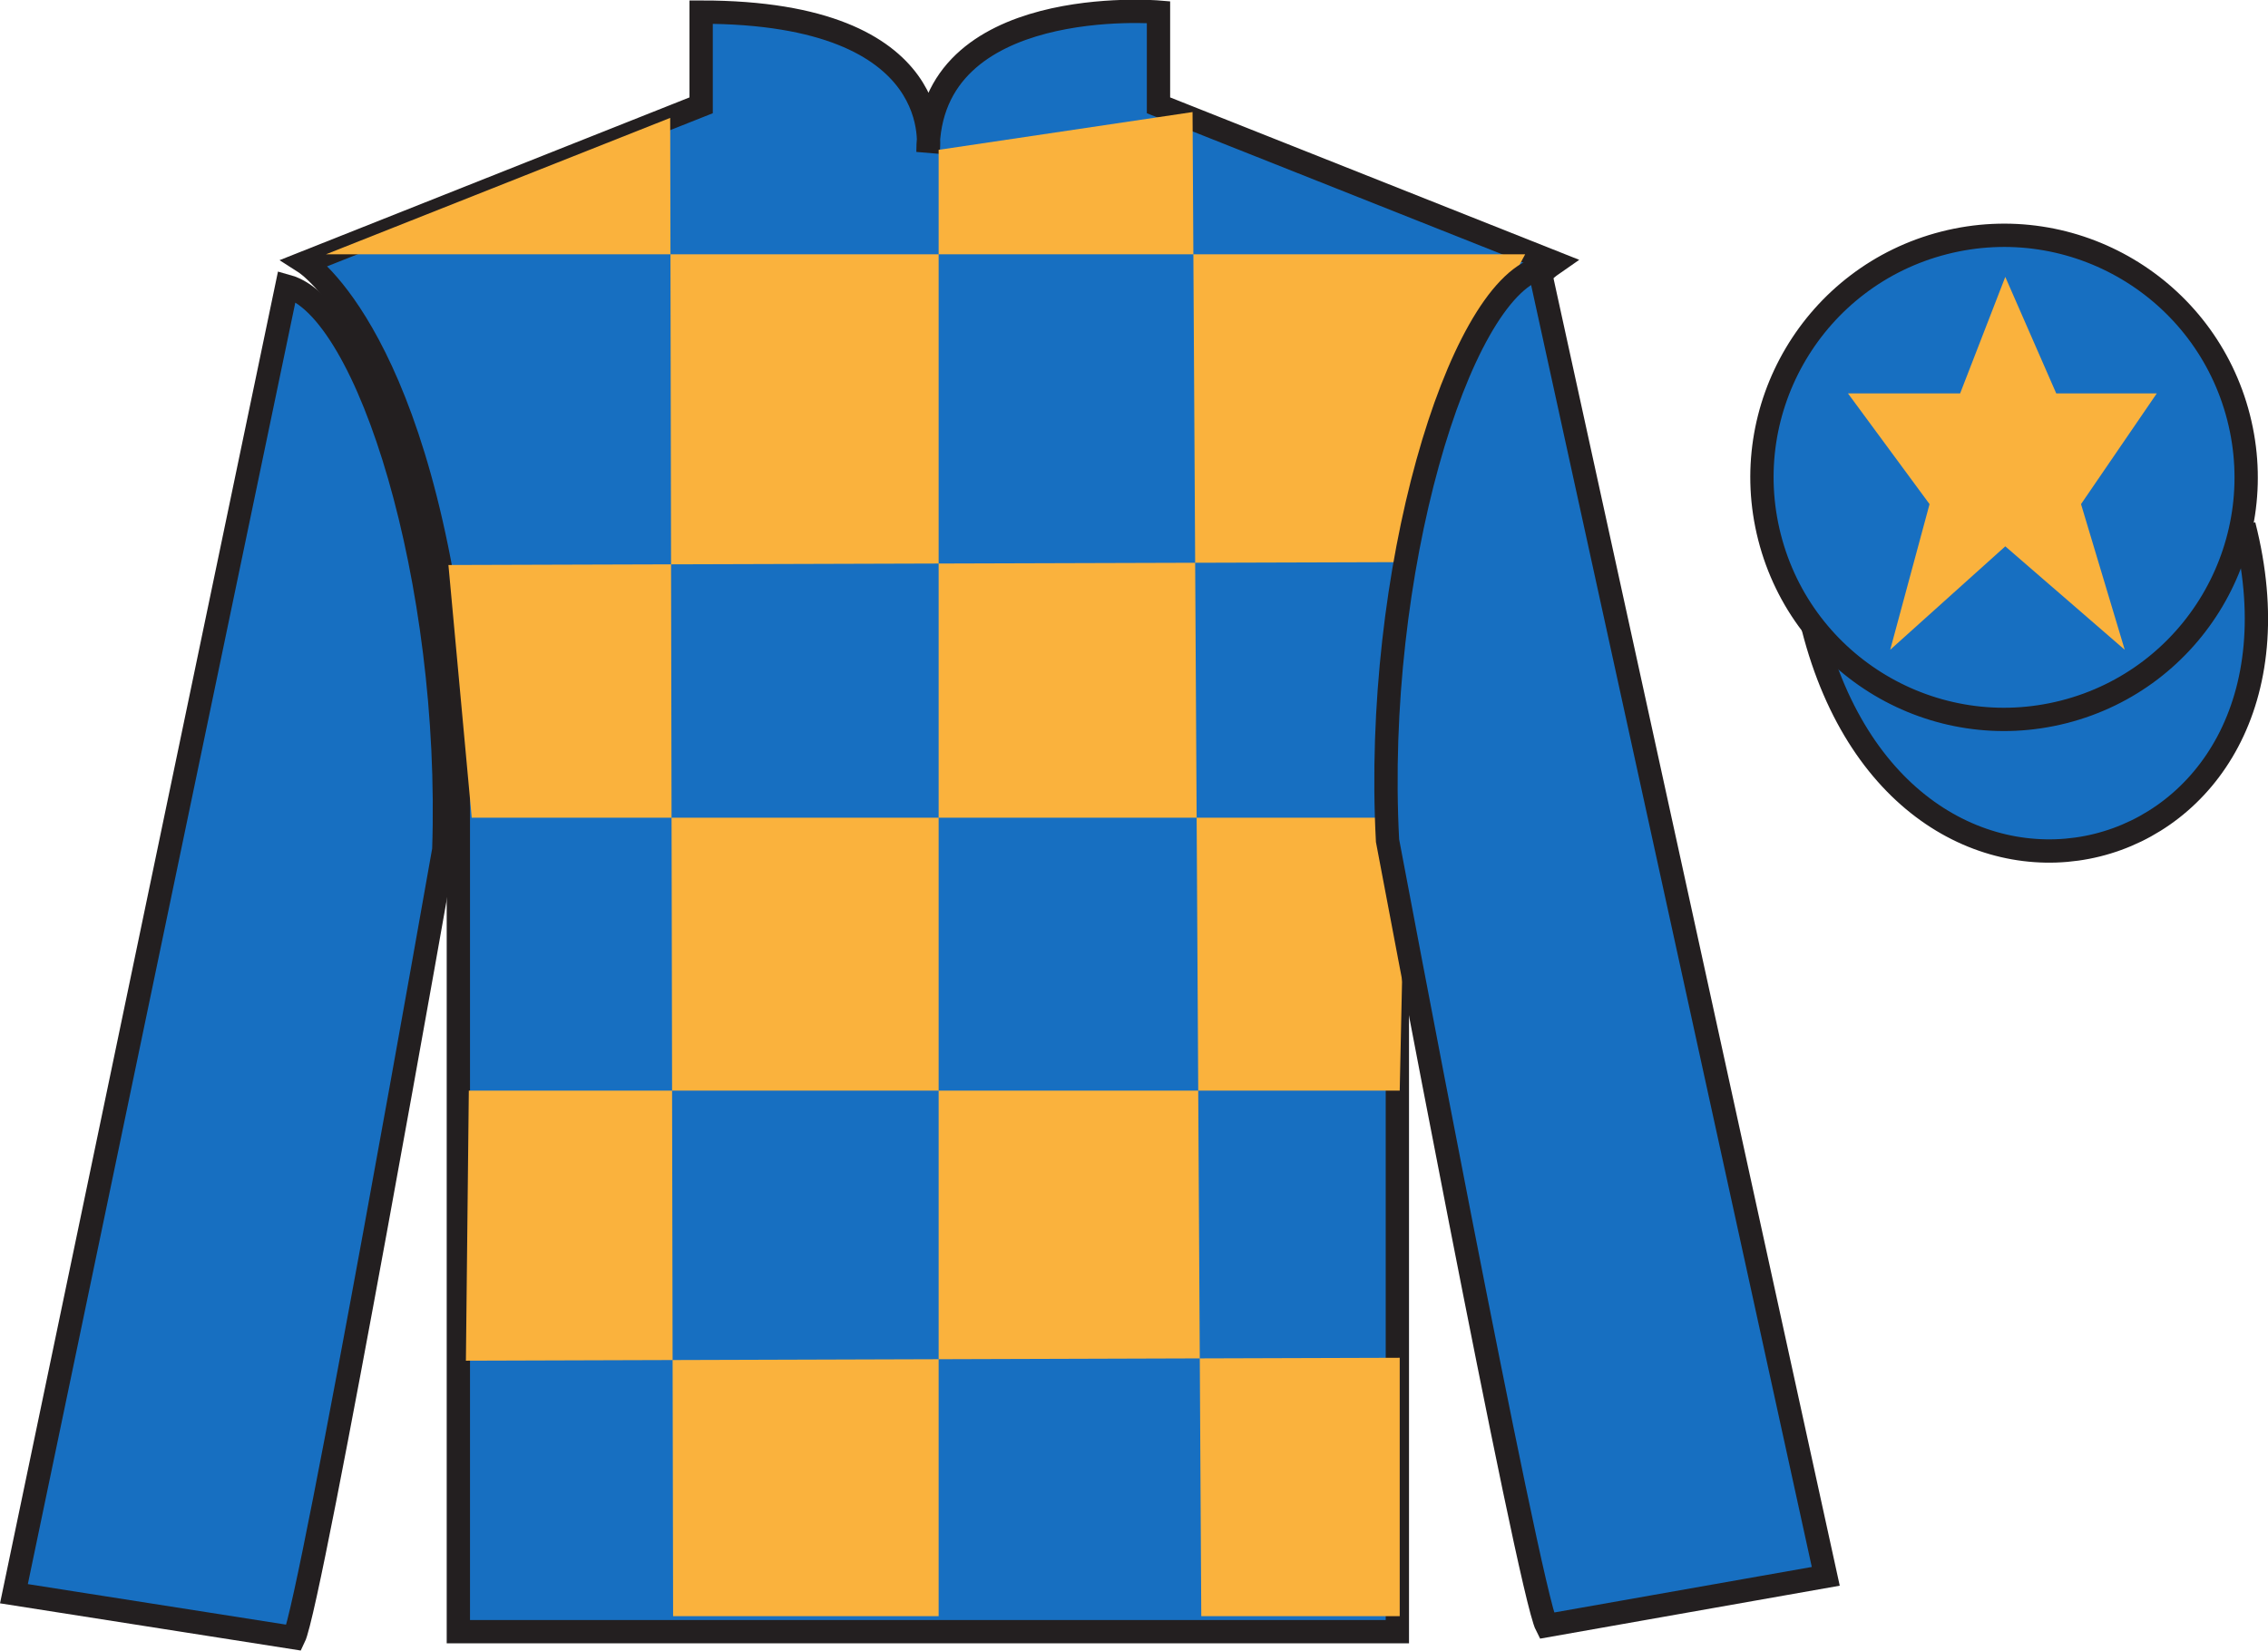 <?xml version="1.0" encoding="UTF-8"?>
<svg xmlns="http://www.w3.org/2000/svg" xmlns:xlink="http://www.w3.org/1999/xlink" width="97.32pt" height="70.83pt" viewBox="0 0 97.32 70.83" version="1.1">
<g id="surface0">
<path style="fill-rule:nonzero;fill:rgb(9.02%,43.529%,75.491%);fill-opacity:1;stroke-width:10;stroke-linecap:butt;stroke-linejoin:miter;stroke:rgb(13.73%,12.16%,12.549%);stroke-opacity:1;stroke-miterlimit:4;" d="M 778.008 439.003 C 817.734 283.378 1001.68 330.956 962.891 482.948 " transform="matrix(0.1,0,0,-0.1,0,70.83)"/>
<path style=" stroke:none;fill-rule:nonzero;fill:rgb(9.02%,43.529%,75.491%);fill-opacity:1;" d="M 13.086 11.27 C 13.086 11.27 18.168 14.52 19.668 29.855 C 19.668 29.855 19.668 44.855 19.668 70.02 L 59.961 70.02 L 59.961 29.688 C 59.961 29.688 61.75 14.688 66.711 11.27 L 49.711 4.52 L 49.711 0.52 C 49.711 0.52 39.82 -0.312 39.82 6.52 C 39.82 6.52 40.836 0.52 30.086 0.52 L 30.086 4.52 L 13.086 11.27 "/>
<path style="fill:none;stroke-width:10;stroke-linecap:butt;stroke-linejoin:miter;stroke:rgb(13.73%,12.16%,12.549%);stroke-opacity:1;stroke-miterlimit:4;" d="M 130.859 595.605 C 130.859 595.605 181.68 563.105 196.68 409.745 C 196.68 409.745 196.68 259.745 196.68 8.105 L 599.609 8.105 L 599.609 411.425 C 599.609 411.425 617.5 561.425 667.109 595.605 L 497.109 663.105 L 497.109 703.105 C 497.109 703.105 398.203 711.425 398.203 643.105 C 398.203 643.105 408.359 703.105 300.859 703.105 L 300.859 663.105 L 130.859 595.605 Z M 130.859 595.605 " transform="matrix(0.1,0,0,-0.1,0,70.83)"/>
<path style=" stroke:none;fill-rule:nonzero;fill:rgb(97.855%,69.792%,23.972%);fill-opacity:1;" d="M 28.758 5.059 L 28.883 69.355 L 40.277 69.355 L 40.277 6.43 L 51.172 4.809 L 51.547 69.355 L 60.062 69.355 L 60.062 58.266 L 19.992 58.391 L 20.117 46.801 L 60.062 46.801 L 60.312 35.09 L 20.242 35.09 L 19.242 24.246 L 60.812 24.121 C 61.062 18.828 65.445 10.914 65.445 10.914 L 13.984 10.914 L 28.758 5.059 "/>
<path style=" stroke:none;fill-rule:nonzero;fill:rgb(9.02%,43.529%,75.491%);fill-opacity:1;" d="M 12.617 70.277 C 13.352 68.77 19.043 36.465 19.043 36.465 C 19.43 24.961 15.816 13.242 12.309 12.277 L 0.598 68.391 L 12.617 70.277 "/>
<path style="fill:none;stroke-width:10;stroke-linecap:butt;stroke-linejoin:miter;stroke:rgb(13.73%,12.16%,12.549%);stroke-opacity:1;stroke-miterlimit:4;" d="M 126.172 5.527 C 133.516 20.605 190.43 343.652 190.43 343.652 C 194.297 458.691 158.164 575.878 123.086 585.527 L 5.977 24.394 L 126.172 5.527 Z M 126.172 5.527 " transform="matrix(0.1,0,0,-0.1,0,70.83)"/>
<path style=" stroke:none;fill-rule:nonzero;fill:rgb(9.02%,43.529%,75.491%);fill-opacity:1;" d="M 78.344 67.645 L 66.055 11.512 C 62.562 12.543 58.93 24.578 59.539 36.074 C 59.539 36.074 65.598 68.27 66.363 69.762 L 78.344 67.645 "/>
<path style="fill:none;stroke-width:10;stroke-linecap:butt;stroke-linejoin:miter;stroke:rgb(13.73%,12.16%,12.549%);stroke-opacity:1;stroke-miterlimit:4;" d="M 783.438 31.855 L 660.547 593.183 C 625.625 582.87 589.297 462.519 595.391 347.558 C 595.391 347.558 655.977 25.605 663.633 10.683 L 783.438 31.855 Z M 783.438 31.855 " transform="matrix(0.1,0,0,-0.1,0,70.83)"/>
<path style=" stroke:none;fill-rule:nonzero;fill:rgb(9.02%,43.529%,75.491%);fill-opacity:1;" d="M 88.562 30.547 C 94.121 29.129 97.477 23.473 96.059 17.918 C 94.641 12.359 88.984 9.004 83.426 10.422 C 77.867 11.84 74.512 17.496 75.93 23.051 C 77.348 28.609 83.004 31.965 88.562 30.547 "/>
<path style="fill:none;stroke-width:10;stroke-linecap:butt;stroke-linejoin:miter;stroke:rgb(13.73%,12.16%,12.549%);stroke-opacity:1;stroke-miterlimit:4;" d="M 885.625 402.831 C 941.211 417.011 974.766 473.573 960.586 529.12 C 946.406 584.706 889.844 618.261 834.258 604.081 C 778.672 589.902 745.117 533.339 759.297 477.792 C 773.477 422.206 830.039 388.652 885.625 402.831 Z M 885.625 402.831 " transform="matrix(0.1,0,0,-0.1,0,70.83)"/>
<path style=" stroke:none;fill-rule:nonzero;fill:rgb(97.855%,69.792%,23.972%);fill-opacity:1;" d="M 86.047 11.883 L 84.109 16.883 L 79.297 16.883 L 82.797 21.633 L 81.109 27.883 L 86.047 23.445 L 91.172 27.883 L 89.297 21.633 L 92.547 16.883 L 88.234 16.883 L 86.047 11.883 "/>
</g>
</svg>
